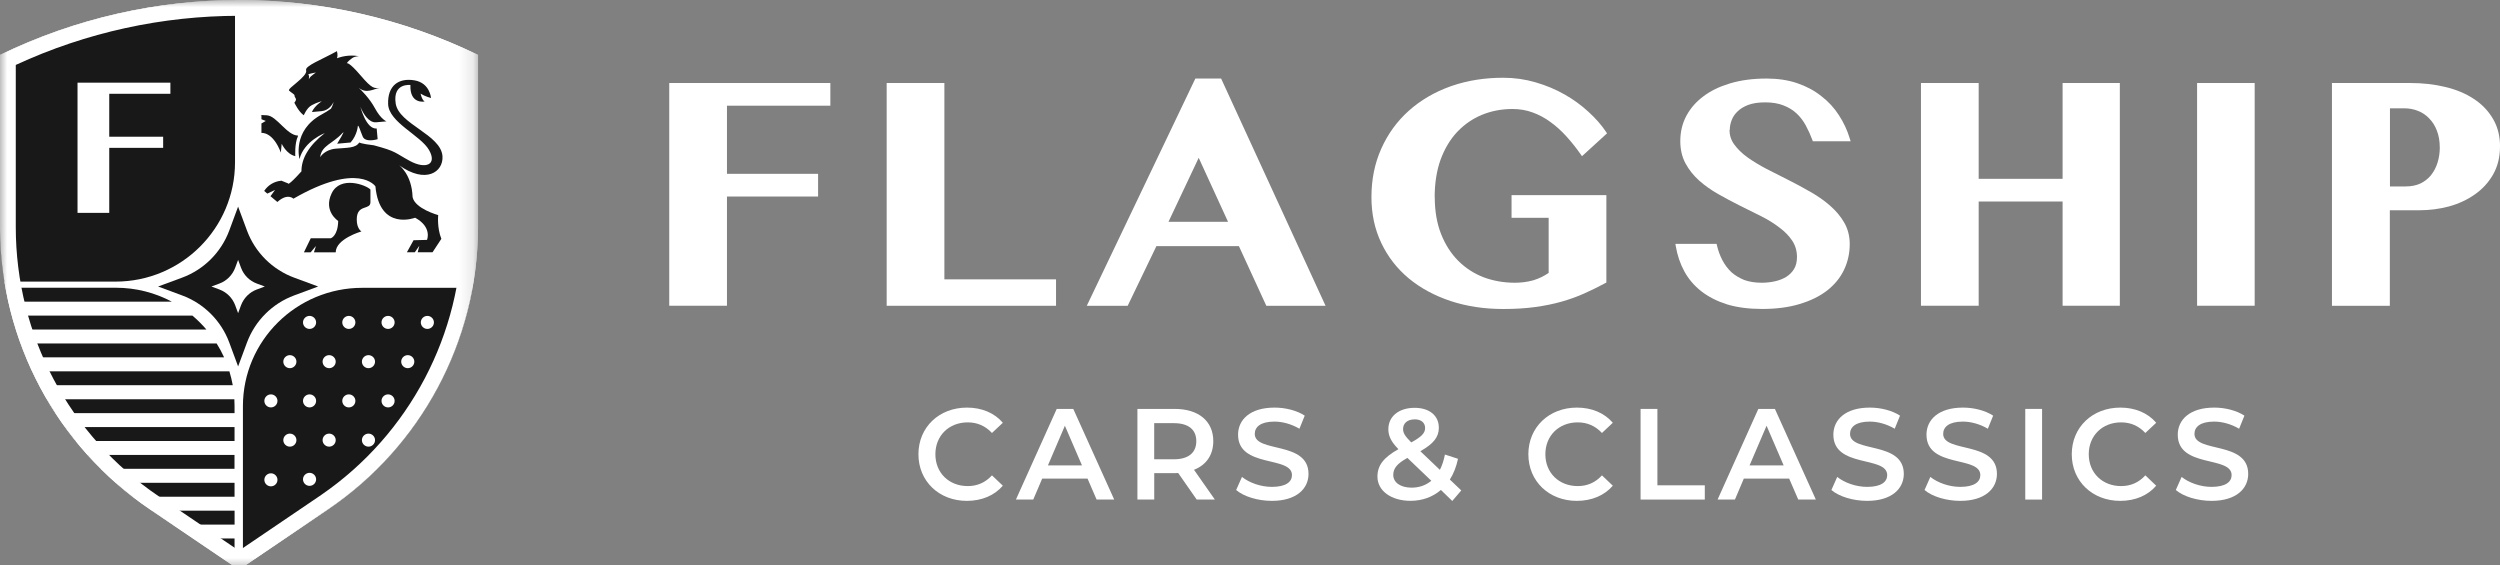 <?xml version="1.0" encoding="UTF-8"?> <svg xmlns="http://www.w3.org/2000/svg" width="177" height="40" viewBox="0 0 177 40" fill="none"><rect x="0" y="0" width="177" height="40" fill="#808080" stroke="none"/><g clip-path="url(#clip0_260_1832)"><mask id="mask0_260_1832" style="mask-type:luminance" maskUnits="userSpaceOnUse" x="0" y="0" width="34" height="41"><path d="M33.845 0H0V40.331H33.845V0Z" fill="white"></path></mask><g mask="url(#mask0_260_1832)"><path d="M0 3.886C10.683 -1.295 23.159 -1.295 33.845 3.886V16.076C33.845 24.076 29.873 31.556 23.245 36.048L16.922 40.331L10.6 36.048C3.972 31.556 0 24.079 0 16.076V3.886Z" fill="white"></path><path d="M16.639 11.492C16.639 16.156 12.852 19.938 8.178 19.938H0.305C0.105 18.685 0 17.409 0 16.116V3.929C5.255 1.381 10.944 0.083 16.639 0.043V11.492Z" fill="#181818"></path><path d="M12.064 5.853V6.64H7.735V9.68H11.551V10.468H7.735V15.071H5.489V5.853H12.064Z" fill="white"></path><path d="M23.424 16.867C23.424 16.867 23.922 16.713 23.944 15.643C23.944 15.643 22.876 14.963 23.479 13.692C24.082 12.421 25.904 13.086 26.227 13.418V14.319C26.227 14.901 25.258 14.424 25.258 15.541C25.258 16.206 25.59 16.384 25.59 16.384C25.59 16.384 23.768 16.907 23.768 17.867H22.227L22.368 17.415L21.99 17.867H21.516L22.002 16.87H23.424V16.867Z" fill="#181818"></path><path d="M18.907 8.166C19.584 8.203 20.328 9.597 21.094 9.597V9.646C20.848 10.16 20.907 11.055 20.907 11.055C20.282 10.92 19.944 10.178 19.944 10.178L19.885 10.803C19.307 9.292 18.51 9.412 18.51 9.412V8.741L18.818 8.563L18.51 8.443V8.163C18.51 8.163 18.227 8.126 18.904 8.163L18.907 8.166Z" fill="#181818"></path><path d="M19.891 12.796H19.931L20.396 12.984C20.396 12.984 20.344 13.242 21.343 12.132C21.334 11.245 21.851 10.31 22.996 9.424C22.996 9.424 21.534 9.975 21.202 11.261C21.202 11.261 20.667 9.252 22.765 8.11C23.026 7.969 23.245 7.83 23.43 7.698C23.55 7.51 23.623 7.215 23.623 7.215C23.562 7.347 23.3 7.821 22.762 7.87L22.082 7.932C22.276 7.479 22.79 7.163 22.79 7.163C22.79 7.163 22.436 7.249 22.076 7.446C21.713 7.639 21.51 8.162 21.51 8.162C21.147 7.922 20.839 7.267 20.839 7.267C20.839 7.267 20.928 7.181 20.953 7.073C20.977 6.963 20.839 6.861 20.854 6.769C20.87 6.676 20.62 6.566 20.467 6.415C20.307 6.267 21.811 5.403 21.673 4.975C21.571 4.667 22.784 4.218 23.857 3.621C23.919 3.895 23.894 4.027 23.857 4.123C24.07 4.049 24.648 3.846 25.408 3.978C25.408 3.978 25.137 3.978 24.95 4.104C24.627 4.323 24.553 4.48 24.553 4.48C24.553 4.48 24.679 4.341 25.534 5.344C26.362 6.316 26.5 6.258 26.928 6.221C26.476 6.261 25.977 6.689 25.39 6.209C25.593 6.393 26.18 6.984 26.537 7.649C26.971 8.455 27.362 8.593 27.362 8.593L26.63 8.658C26.125 8.704 25.706 8.061 25.513 7.55C25.513 7.55 25.916 9.169 26.669 9.098L26.737 9.855C26.737 9.855 25.873 10.122 25.682 9.673C25.494 9.224 25.42 8.913 25.337 8.898C25.337 8.898 25.309 9.535 24.823 10.089L23.87 10.175C23.87 10.175 24.525 9.113 24.245 9.421C23.553 10.181 22.759 10.298 22.667 11.132C22.667 11.132 22.956 10.599 23.774 10.525C24.593 10.452 25.18 10.498 25.433 10.089C25.433 10.089 25.59 10.187 26.463 10.286C28.085 10.722 27.906 10.79 29.014 11.393C30.125 11.999 30.974 11.67 30.377 10.624C29.78 9.578 27.519 8.667 27.479 7.366C27.436 6.064 28.217 5.504 29.331 5.686C30.445 5.867 30.515 6.941 30.515 6.941C30.515 6.941 30.088 6.827 29.777 6.63C29.777 6.63 29.872 7.083 30.066 7.187C30.066 7.187 29.002 7.406 29.057 6.018C29.057 6.018 27.796 5.852 28.014 7.322C28.229 8.796 31.229 9.525 31.328 11.064C31.399 12.175 30.149 13.052 28.251 11.695C28.251 11.695 29.159 12.329 29.211 13.956C29.38 14.778 31.026 15.23 31.026 15.23C31.026 15.23 30.928 16.104 31.248 16.91L30.623 17.861H29.574L29.688 17.402L29.368 17.861H28.808L29.279 17.008L30.232 16.984C30.232 16.984 30.617 16.085 29.392 15.415C29.392 15.415 26.873 16.39 26.58 13.193C26.58 13.193 25.393 11.409 20.774 14.067C20.774 14.067 20.362 13.642 19.639 14.301L19.15 13.892L19.473 13.448L18.928 13.707L18.704 13.519C18.971 13.107 19.417 12.839 19.907 12.796H19.891ZM21.836 5.267C21.823 5.313 21.876 5.335 21.882 5.378C21.891 5.439 21.863 5.541 21.867 5.606C21.9 5.572 21.913 5.519 21.94 5.483C22.008 5.39 22.365 5.132 22.365 5.132C22.365 5.132 21.86 5.221 21.836 5.267Z" fill="#181818"></path><path d="M28.205 5.378C28.211 5.338 28.264 5.316 28.251 5.267C28.227 5.224 27.722 5.132 27.722 5.132C27.722 5.132 28.079 5.387 28.147 5.483C28.174 5.52 28.187 5.569 28.221 5.606C28.221 5.541 28.196 5.436 28.205 5.378Z" fill="white"></path><path d="M16.606 39.11H15.227L13.754 38.125H16.606V39.11ZM16.606 37.141H12.28L10.806 36.156H16.609V37.141H16.606ZM16.606 35.169H9.421C9.009 34.852 8.609 34.522 8.221 34.184H16.606V35.169ZM16.606 33.193H7.163C6.84 32.873 6.526 32.544 6.221 32.209H16.603V33.193H16.606ZM16.606 31.221H5.381C5.12 30.898 4.868 30.569 4.628 30.236H16.606V31.221ZM16.593 28.264C16.603 28.424 16.606 28.581 16.606 28.744V29.252H3.951C3.738 28.929 3.535 28.596 3.342 28.267H16.593V28.264ZM16.24 26.289C16.338 26.609 16.418 26.941 16.48 27.273H2.797C2.628 26.947 2.465 26.618 2.308 26.289H16.24ZM15.338 24.317C15.535 24.63 15.713 24.963 15.867 25.301H1.877C1.742 24.975 1.615 24.646 1.495 24.317H15.335H15.338ZM13.621 22.344C13.978 22.646 14.31 22.975 14.612 23.329H1.166C1.065 23.003 0.969 22.674 0.88 22.344H13.621ZM8.203 20.372C9.637 20.372 10.984 20.729 12.163 21.357H0.64C0.569 21.03 0.502 20.701 0.446 20.372H8.203Z" fill="#181818"></path><path d="M25.642 20.378C20.981 20.378 17.199 24.129 17.199 28.753V40.06L23.128 36.11C28.627 32.442 32.312 26.738 33.436 20.378H25.645H25.642Z" fill="#181818"></path><path d="M22.381 28.383C22.381 28.639 22.172 28.845 21.916 28.845C21.661 28.845 21.452 28.636 21.452 28.383C21.452 28.131 21.661 27.922 21.916 27.922C22.172 27.922 22.381 28.131 22.381 28.383Z" fill="white"></path><path d="M19.645 28.383C19.645 28.639 19.436 28.845 19.181 28.845C18.925 28.845 18.716 28.636 18.716 28.383C18.716 28.131 18.925 27.922 19.181 27.922C19.436 27.922 19.645 28.131 19.645 28.383Z" fill="white"></path><path d="M19.645 33.971C19.645 34.227 19.436 34.433 19.181 34.433C18.925 34.433 18.716 34.224 18.716 33.971C18.716 33.719 18.925 33.51 19.181 33.51C19.436 33.51 19.645 33.719 19.645 33.971Z" fill="white"></path><path d="M20.987 31.162C20.987 31.417 20.778 31.623 20.522 31.623C20.267 31.623 20.058 31.414 20.058 31.162C20.058 30.909 20.267 30.7 20.522 30.7C20.778 30.7 20.987 30.909 20.987 31.162Z" fill="white"></path><path d="M22.381 33.937C22.381 34.193 22.172 34.399 21.916 34.399C21.661 34.399 21.452 34.189 21.452 33.937C21.452 33.685 21.661 33.476 21.916 33.476C22.172 33.476 22.381 33.685 22.381 33.937Z" fill="white"></path><path d="M20.987 25.605C20.987 25.86 20.778 26.067 20.522 26.067C20.267 26.067 20.058 25.857 20.058 25.605C20.058 25.353 20.267 25.144 20.522 25.144C20.778 25.144 20.987 25.353 20.987 25.605Z" fill="white"></path><path d="M22.381 22.827C22.381 23.082 22.172 23.288 21.916 23.288C21.661 23.288 21.452 23.079 21.452 22.827C21.452 22.575 21.661 22.365 21.916 22.365C22.172 22.365 22.381 22.575 22.381 22.827Z" fill="white"></path><path d="M25.162 28.383C25.162 28.639 24.953 28.845 24.698 28.845C24.442 28.845 24.233 28.636 24.233 28.383C24.233 28.131 24.442 27.922 24.698 27.922C24.953 27.922 25.162 28.131 25.162 28.383Z" fill="white"></path><path d="M23.769 31.162C23.769 31.417 23.559 31.623 23.304 31.623C23.049 31.623 22.839 31.414 22.839 31.162C22.839 30.909 23.049 30.7 23.304 30.7C23.559 30.7 23.769 30.909 23.769 31.162Z" fill="white"></path><path d="M23.769 25.605C23.769 25.86 23.559 26.067 23.304 26.067C23.049 26.067 22.839 25.857 22.839 25.605C22.839 25.353 23.049 25.144 23.304 25.144C23.559 25.144 23.769 25.353 23.769 25.605Z" fill="white"></path><path d="M25.162 22.827C25.162 23.082 24.953 23.288 24.698 23.288C24.442 23.288 24.233 23.079 24.233 22.827C24.233 22.575 24.442 22.365 24.698 22.365C24.953 22.365 25.162 22.575 25.162 22.827Z" fill="white"></path><path d="M27.94 28.383C27.94 28.639 27.731 28.845 27.476 28.845C27.221 28.845 27.011 28.636 27.011 28.383C27.011 28.131 27.221 27.922 27.476 27.922C27.731 27.922 27.94 28.131 27.94 28.383Z" fill="white"></path><path d="M26.553 31.162C26.553 31.417 26.343 31.623 26.088 31.623C25.833 31.623 25.623 31.414 25.623 31.162C25.623 30.909 25.833 30.7 26.088 30.7C26.343 30.7 26.553 30.909 26.553 31.162Z" fill="white"></path><path d="M26.553 25.605C26.553 25.86 26.343 26.067 26.088 26.067C25.833 26.067 25.623 25.857 25.623 25.605C25.623 25.353 25.833 25.144 26.088 25.144C26.343 25.144 26.553 25.353 26.553 25.605Z" fill="white"></path><path d="M27.94 22.827C27.94 23.082 27.731 23.288 27.476 23.288C27.221 23.288 27.011 23.079 27.011 22.827C27.011 22.575 27.221 22.365 27.476 22.365C27.731 22.365 27.94 22.575 27.94 22.827Z" fill="white"></path><path d="M29.334 25.605C29.334 25.86 29.125 26.067 28.87 26.067C28.614 26.067 28.405 25.857 28.405 25.605C28.405 25.353 28.614 25.144 28.87 25.144C29.125 25.144 29.334 25.353 29.334 25.605Z" fill="white"></path><path d="M30.722 22.827C30.722 23.082 30.513 23.288 30.258 23.288C30.002 23.288 29.793 23.079 29.793 22.827C29.793 22.575 30.002 22.365 30.258 22.365C30.513 22.365 30.722 22.575 30.722 22.827Z" fill="white"></path><path d="M16.858 14.63L17.485 16.319C18.058 17.867 19.282 19.088 20.833 19.66L22.525 20.285L20.833 20.913C19.282 21.485 18.061 22.706 17.485 24.254L16.858 25.943L16.233 24.254C15.661 22.706 14.436 21.485 12.886 20.913L11.193 20.285L12.886 19.66C14.436 19.088 15.658 17.867 16.233 16.319L16.858 14.63Z" fill="#181818"></path><path d="M16.858 18.399L17.067 18.962C17.258 19.479 17.667 19.886 18.184 20.076L18.75 20.285L18.184 20.495C17.667 20.686 17.261 21.095 17.067 21.608L16.858 22.172L16.649 21.608C16.458 21.092 16.049 20.686 15.532 20.495L14.969 20.285L15.532 20.076C16.049 19.886 16.455 19.476 16.649 18.962L16.858 18.399Z" fill="white"></path><path d="M32.725 4.597C22.701 -0.04 11.141 -0.04 1.117 4.597V16.082C1.117 23.713 4.904 30.845 11.227 35.131L16.919 38.989L22.611 35.131L22.759 35.029C28.993 30.737 32.722 23.651 32.722 16.082V4.597H32.725ZM33.842 16.267C33.78 24.196 29.82 31.596 23.242 36.051L16.919 40.334L10.597 36.051C4.024 31.593 0.062 24.193 0 16.267V3.889C10.683 -1.292 23.159 -1.292 33.845 3.889V16.267H33.842Z" fill="white"></path></g><path d="M156.579 35.461C155.579 35.461 154.579 35.151 154.047 34.692L154.459 33.766C154.973 34.178 155.788 34.471 156.576 34.471C157.576 34.471 157.998 34.114 157.998 33.637C157.998 32.252 154.185 33.16 154.185 30.775C154.185 29.738 155.01 28.858 156.77 28.858C157.539 28.858 158.345 29.061 158.905 29.428L158.53 30.354C157.951 30.015 157.318 29.849 156.761 29.849C155.77 29.849 155.367 30.234 155.367 30.72C155.367 32.086 159.173 31.197 159.173 33.554C159.173 34.581 158.339 35.461 156.579 35.461Z" fill="white"></path><path d="M150.112 35.461C148.149 35.461 146.681 34.077 146.681 32.16C146.681 30.243 148.149 28.858 150.121 28.858C151.167 28.858 152.066 29.234 152.659 29.932L151.89 30.655C151.423 30.151 150.847 29.904 150.176 29.904C148.847 29.904 147.884 30.84 147.884 32.16C147.884 33.48 148.847 34.415 150.176 34.415C150.847 34.415 151.423 34.169 151.89 33.655L152.659 34.387C152.066 35.083 151.167 35.461 150.112 35.461Z" fill="white"></path><path d="M143.389 35.369V28.951H144.579V35.369H143.389Z" fill="white"></path><path d="M138.786 35.461C137.786 35.461 136.786 35.151 136.257 34.692L136.669 33.766C137.183 34.178 137.998 34.471 138.786 34.471C139.786 34.471 140.207 34.114 140.207 33.637C140.207 32.252 136.395 33.16 136.395 30.775C136.395 29.738 137.22 28.858 138.98 28.858C139.749 28.858 140.555 29.061 141.115 29.428L140.74 30.354C140.161 30.015 139.527 29.849 138.971 29.849C137.98 29.849 137.577 30.234 137.577 30.72C137.577 32.086 141.383 31.197 141.383 33.554C141.383 34.581 140.549 35.461 138.789 35.461H138.786Z" fill="white"></path><path d="M132.192 35.461C131.192 35.461 130.195 35.151 129.663 34.692L130.075 33.766C130.589 34.178 131.405 34.471 132.192 34.471C133.192 34.471 133.614 34.114 133.614 33.637C133.614 32.252 129.802 33.16 129.802 30.775C129.802 29.738 130.626 28.858 132.386 28.858C133.155 28.858 133.961 29.061 134.521 29.428L134.146 30.354C133.568 30.015 132.937 29.849 132.377 29.849C131.386 29.849 130.983 30.234 130.983 30.72C130.983 32.086 134.789 31.197 134.789 33.554C134.789 34.581 133.955 35.461 132.192 35.461Z" fill="white"></path><path d="M127.316 35.369L126.672 33.883H123.463L122.833 35.369H121.605L124.491 28.951H125.663L128.562 35.369H127.316ZM123.87 32.948H126.282L125.073 30.142L123.87 32.948Z" fill="white"></path><path d="M116.153 35.369V28.951H117.344V34.36H120.7V35.369H116.153Z" fill="white"></path><path d="M111.636 35.461C109.673 35.461 108.208 34.077 108.208 32.16C108.208 30.243 109.676 28.858 111.645 28.858C112.691 28.858 113.59 29.234 114.187 29.932L113.418 30.655C112.95 30.151 112.371 29.904 111.704 29.904C110.375 29.904 109.412 30.84 109.412 32.16C109.412 33.48 110.375 34.415 111.704 34.415C112.375 34.415 112.953 34.169 113.418 33.655L114.187 34.387C113.59 35.083 112.691 35.461 111.636 35.461Z" fill="white"></path><path d="M103.455 34.726L102.821 35.468L102.015 34.689C101.437 35.185 100.704 35.458 99.861 35.458C98.504 35.458 97.523 34.754 97.523 33.745C97.523 32.948 97.963 32.388 99.009 31.8C98.486 31.277 98.295 30.855 98.295 30.388C98.295 29.489 99.028 28.874 100.157 28.874C101.194 28.874 101.87 29.416 101.87 30.286C101.87 30.948 101.486 31.425 100.56 31.945L101.944 33.265C102.101 32.963 102.218 32.597 102.301 32.182L103.227 32.483C103.107 33.043 102.917 33.538 102.649 33.951L103.455 34.72V34.726ZM100.154 29.692C99.64 29.692 99.338 29.976 99.338 30.369C99.338 30.652 99.458 30.865 99.917 31.323C100.658 30.92 100.898 30.652 100.898 30.305C100.898 29.939 100.634 29.689 100.157 29.689L100.154 29.692ZM99.944 34.526C100.477 34.526 100.944 34.36 101.338 34.04L99.643 32.419C98.901 32.831 98.643 33.169 98.643 33.628C98.643 34.16 99.157 34.526 99.944 34.526Z" fill="white"></path><path d="M90.049 35.461C89.049 35.461 88.049 35.151 87.52 34.692L87.932 33.766C88.446 34.178 89.261 34.471 90.049 34.471C91.049 34.471 91.471 34.114 91.471 33.637C91.471 32.252 87.655 33.16 87.655 30.775C87.655 29.738 88.48 28.858 90.24 28.858C91.009 28.858 91.818 29.061 92.375 29.428L92 30.354C91.421 30.015 90.791 29.849 90.231 29.849C89.24 29.849 88.837 30.234 88.837 30.72C88.837 32.086 92.643 31.197 92.643 33.554C92.643 34.581 91.809 35.461 90.049 35.461Z" fill="white"></path><path d="M86.009 35.369H84.726L83.415 33.489C83.332 33.499 83.249 33.499 83.169 33.499H81.72V35.369H80.529V28.951H83.169C84.855 28.951 85.901 29.813 85.901 31.234C85.901 32.206 85.406 32.92 84.535 33.262L86.012 35.369H86.009ZM84.698 31.234C84.698 30.428 84.157 29.96 83.111 29.96H81.717V32.517H83.111C84.157 32.517 84.698 32.04 84.698 31.234Z" fill="white"></path><path d="M77.64 35.369L76.997 33.883H73.788L73.154 35.369H71.927L74.816 28.951H75.988L78.886 35.369H77.64ZM74.191 32.948H76.603L75.394 30.142L74.194 32.948H74.191Z" fill="white"></path><path d="M68.453 35.461C66.49 35.461 65.025 34.077 65.025 32.16C65.025 30.243 66.493 28.858 68.462 28.858C69.508 28.858 70.407 29.234 71.001 29.932L70.231 30.655C69.764 30.151 69.185 29.904 68.518 29.904C67.188 29.904 66.225 30.84 66.225 32.16C66.225 33.48 67.188 34.415 68.518 34.415C69.188 34.415 69.764 34.169 70.231 33.655L71.001 34.387C70.404 35.083 69.505 35.461 68.453 35.461Z" fill="white"></path><path d="M172.735 10.428C172.735 9.978 172.664 9.585 172.529 9.246C172.4 8.901 172.218 8.618 171.991 8.391V8.388C171.769 8.151 171.504 7.972 171.197 7.852C170.895 7.729 170.566 7.668 170.209 7.668H169.209V13.2H170.311C170.729 13.2 171.083 13.126 171.381 12.984C171.664 12.843 171.901 12.658 172.092 12.431L172.129 12.384C172.332 12.126 172.483 11.831 172.584 11.495C172.686 11.16 172.738 10.803 172.738 10.428H172.735ZM177 10.381C177 11.132 176.833 11.797 176.501 12.372C176.178 12.932 175.744 13.4 175.203 13.775C174.67 14.15 174.061 14.431 173.378 14.618C172.704 14.797 172.009 14.886 171.298 14.886H169.2V21.649H165.102V5.877H170.646C171.526 5.877 172.347 5.969 173.114 6.154C173.889 6.338 174.563 6.618 175.132 6.994C175.714 7.369 176.169 7.843 176.501 8.412L176.563 8.52C176.858 9.061 177.003 9.683 177.003 10.381H177Z" fill="white"></path><path d="M159.631 5.877V21.646H155.554V5.877H159.631Z" fill="white"></path><path d="M140.09 5.877V12.661H146.032V5.877H150.084V21.646H146.032V14.267H140.09V21.646H136.004V5.877H140.09Z" fill="white"></path><path d="M122.448 9.194C122.448 9.576 122.559 9.92 122.786 10.231C123.02 10.551 123.328 10.856 123.715 11.136C124.112 11.419 124.562 11.693 125.066 11.957L126.62 12.745C127.155 13.013 127.678 13.296 128.192 13.594L128.291 13.649C128.768 13.93 129.198 14.234 129.577 14.569C129.992 14.93 130.324 15.329 130.577 15.769C130.832 16.219 130.961 16.723 130.961 17.28C130.961 17.932 130.826 18.539 130.558 19.102C130.291 19.665 129.891 20.151 129.365 20.566C128.838 20.975 128.186 21.295 127.411 21.526C126.642 21.76 125.755 21.874 124.755 21.874C123.817 21.874 122.986 21.766 122.269 21.548C121.562 21.323 120.959 21.015 120.454 20.622C119.953 20.231 119.553 19.763 119.254 19.218C118.956 18.671 118.753 18.074 118.645 17.428L118.617 17.265H121.534L121.559 17.372C121.648 17.751 121.777 18.102 121.946 18.425C122.116 18.745 122.325 19.025 122.577 19.265L122.626 19.308C122.876 19.52 123.165 19.689 123.491 19.822C123.845 19.951 124.257 20.018 124.731 20.018C125.039 20.018 125.346 19.985 125.648 19.92L125.762 19.892C126.02 19.828 126.254 19.729 126.46 19.606C126.694 19.459 126.882 19.271 127.02 19.046C127.155 18.822 127.226 18.542 127.226 18.197C127.226 17.766 127.115 17.385 126.897 17.052C126.672 16.711 126.371 16.397 125.992 16.117C125.614 15.825 125.18 15.554 124.691 15.308C124.195 15.056 123.691 14.806 123.174 14.554C122.654 14.293 122.143 14.022 121.648 13.739C121.143 13.453 120.697 13.136 120.3 12.785C119.9 12.425 119.577 12.019 119.334 11.57C119.085 11.105 118.965 10.579 118.965 9.994C118.965 9.357 119.1 8.767 119.38 8.228L119.436 8.127C119.719 7.625 120.106 7.188 120.599 6.822C121.091 6.447 121.685 6.154 122.377 5.939L122.516 5.896C123.269 5.671 124.125 5.561 125.079 5.561C125.866 5.561 126.586 5.668 127.235 5.887C127.878 6.105 128.451 6.407 128.943 6.801C129.445 7.182 129.863 7.637 130.198 8.16C130.534 8.674 130.789 9.225 130.968 9.819L131.023 10H128.349L128.315 9.908C128.18 9.548 128.023 9.204 127.845 8.874C127.669 8.551 127.454 8.271 127.198 8.031C126.946 7.794 126.638 7.607 126.275 7.465C125.915 7.32 125.482 7.247 124.971 7.247C124.488 7.247 124.085 7.311 123.765 7.431C123.445 7.554 123.192 7.714 123.005 7.902C122.814 8.087 122.679 8.296 122.596 8.524C122.509 8.754 122.469 8.976 122.469 9.194H122.448Z" fill="white"></path><path d="M101.581 13.957C101.581 14.948 101.732 15.815 102.027 16.566C102.326 17.32 102.732 17.951 103.239 18.461C103.75 18.972 104.347 19.363 105.03 19.628C105.722 19.886 106.461 20.018 107.252 20.018C107.692 20.018 108.104 19.966 108.495 19.861L108.572 19.84C108.959 19.723 109.316 19.547 109.645 19.32V15.421H107.018V13.815H113.731V20.003L113.658 20.043C113.159 20.311 112.661 20.557 112.165 20.778C111.664 21.003 111.128 21.194 110.559 21.357C109.987 21.52 109.365 21.646 108.689 21.738C108.018 21.831 107.264 21.877 106.43 21.877C105.086 21.877 103.839 21.689 102.698 21.311C101.563 20.932 100.578 20.4 99.741 19.71C98.91 19.018 98.261 18.184 97.797 17.206C97.329 16.224 97.098 15.142 97.098 13.96C97.098 12.708 97.329 11.563 97.797 10.52C98.261 9.483 98.907 8.591 99.738 7.846C100.569 7.102 101.55 6.526 102.686 6.117L102.793 6.08C103.907 5.696 105.119 5.505 106.424 5.505C107.221 5.505 107.987 5.613 108.725 5.831C109.467 6.046 110.15 6.333 110.775 6.689C111.399 7.043 111.965 7.456 112.467 7.92C112.968 8.376 113.384 8.849 113.71 9.339L113.778 9.44L113.688 9.523L112.005 11.059L111.913 10.926C111.59 10.465 111.248 10.04 110.895 9.649C110.544 9.262 110.168 8.923 109.775 8.64C109.384 8.351 108.959 8.123 108.507 7.96C108.067 7.797 107.593 7.717 107.082 7.717C106.301 7.717 105.572 7.859 104.898 8.139C104.273 8.403 103.723 8.776 103.246 9.262L103.15 9.36C102.661 9.886 102.276 10.536 101.99 11.311C101.716 12.083 101.575 12.966 101.575 13.957H101.581Z" fill="white"></path><path d="M86.455 5.561L93.849 21.649H89.655L87.714 17.425H81.874L79.84 21.649H76.945L84.631 5.561H86.455ZM82.726 15.702H86.945L84.868 11.173L82.729 15.702H82.726Z" fill="white"></path><path d="M66.862 5.877V19.778H74.767V21.649H62.776V5.877H66.862Z" fill="white"></path><path d="M58.789 5.877V7.483H51.469V12.307H57.921V13.914H51.469V21.646H47.383V5.877H58.789Z" fill="white"></path></g><defs><clipPath id="clip0_260_1832"><rect width="177" height="40" fill="white"></rect></clipPath></defs></svg> 